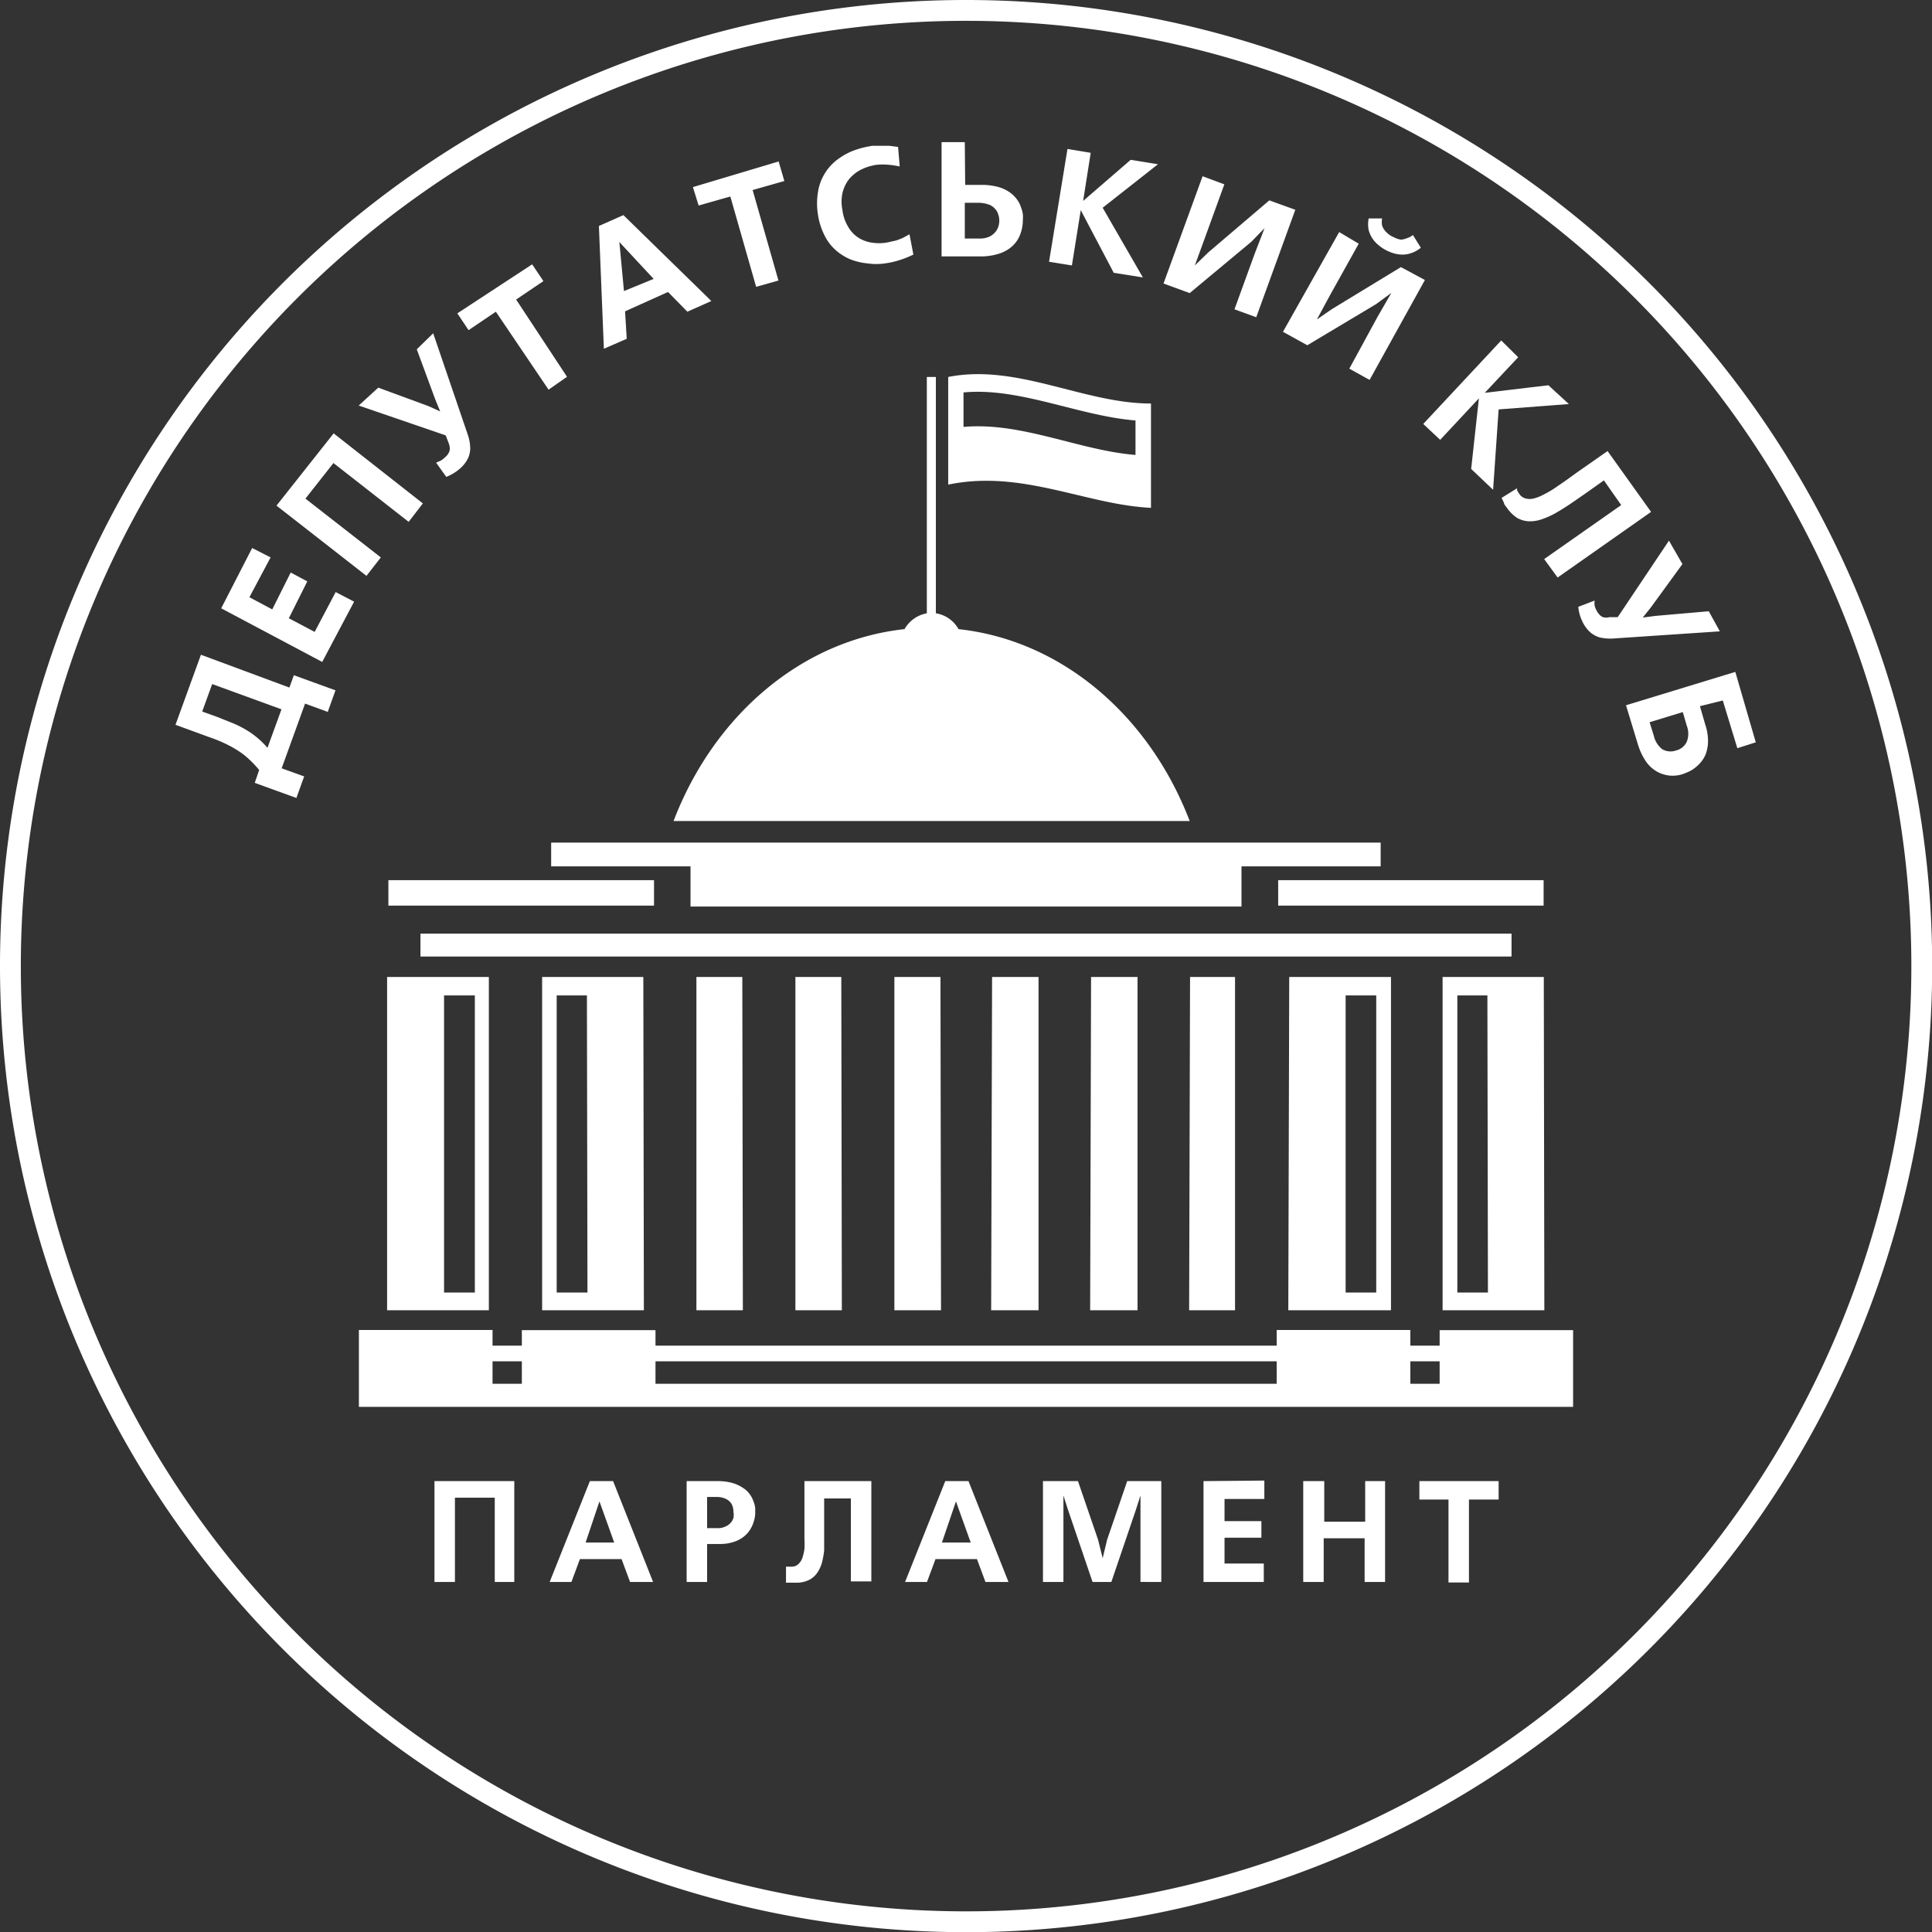 <?xml version="1.0" encoding="UTF-8"?> <svg xmlns="http://www.w3.org/2000/svg" viewBox="0 0 104.81 104.81"><rect x="0" y="0" width="104.81" height="104.81" fill="#333333" stroke="none"/> <defs> <style>.cls-1,.cls-2{fill:#fff;}.cls-1{fill-rule:evenodd;}</style> </defs> <title>dep-logo-w2</title> <g id="Слой_2" data-name="Слой 2"> <g id="Слой_1-2" data-name="Слой 1"> <path class="cls-1" d="M52.27,21.29v1.87c3.17-.28,6.25,1.27,9.33,1.52V22.81c-3.1-.25-6.29-1.81-9.33-1.52m-.83-.84c3.74-.74,7.37,1.45,11,1.44v5.66c-3.54-.17-7-2.09-11-1.26ZM52,34.13c5.62.61,10.36,4.71,12.54,10.41h-28c2.18-5.7,6.91-9.8,12.53-10.41a1.76,1.76,0,0,1,1.21-.86V20.45h.49V33.27A1.72,1.72,0,0,1,52,34.13ZM21.07,47.75H35.48v1.38H21.07Zm48.27,0h14.4v1.38H69.34Zm-46.53,2.9H82v1.24H22.81ZM24.09,54h1.67V70.12H24.09ZM21,53h5.52V71.08H21Zm10.84,1H30.2V70.12h1.67Zm3.06-1H29.41V71.08h5.52Zm5.37,0H37.78V71.08H40.3Zm5.37,0H43.15V71.08h2.52Zm5.38,0H48.52V71.08h2.53Zm29.67,1H79.06V70.12h1.66Zm3.06-1H78.26V71.08h5.52ZM73,54h1.66V70.12H73Zm-3.06-1h5.52V71.08H69.89Zm-5.38,0H67V71.08H64.51Zm-5.37,0h2.52V71.08H59.14Zm-5.37,0h2.52V71.08H53.77ZM26.72,73.85v1.22h1.59V73.85Zm42.54,1.22V73.85H35.56v1.22Zm7.25-1.22v1.22H78.1V73.85Zm-7.25-1.7h7.25V73H78.1v-.84h7.24v4.16H19.47V72.15h7.25V73h1.59v-.84h7.25V73h33.7ZM29.9,45.71h45V47H67.35v2.18H37.46V47H29.9Z"></path> <path class="cls-2" d="M77,80.35v1h1.58v4.5h1.11v-4.5H81.3v-1Zm-6.3,0v5.47h1.11V83.45h2.22v2.37h1.11V80.35H74.06v2.2H71.84v-2.2Zm-5.41,0v5.47h3.27v-1H66.43v-1.4h2v-.9h-2V81.32h2.16v-1Zm-5,5.47,1.33-3.91.25-.78h0l0,.84v3.85H63V80.35H61.15l-1.09,3.18-.24,1h0l-.25-1-1.09-3.18H56.58v5.47h1.11V81.13h0l.25.78,1.33,3.91ZM51.1,83.68l.76-2.23h0l.8,2.23Zm.18-3.33L49.1,85.82h1.19l.46-1.24H53l.46,1.24h1.25l-2.17-5.47Zm-7.64,0v1.78c0,.22,0,.44,0,.66s0,.44,0,.66a5.3,5.3,0,0,1,0,.59,2.83,2.83,0,0,1-.12.5.81.81,0,0,1-.23.33.51.51,0,0,1-.35.12h-.21l-.09,0,0,.87.25,0,.28,0a1.53,1.53,0,0,0,.68-.13,1.16,1.16,0,0,0,.45-.36,1.84,1.84,0,0,0,.28-.56,4.59,4.59,0,0,0,.13-.7c0-.26,0-.54,0-.82v-2h1.45v4.5h1.11V80.35ZM38.36,82.9V81.21h.51a1.14,1.14,0,0,1,.52.11.73.73,0,0,1,.31.29,1,1,0,0,1,.09.42.84.84,0,0,1,0,.31.66.66,0,0,1-.16.28.79.79,0,0,1-.29.2.9.9,0,0,1-.42.08Zm-1.11-2.55v5.47h1.11V83.76h.71a2.29,2.29,0,0,0,.73-.11,1.72,1.72,0,0,0,.54-.28,1.5,1.5,0,0,0,.36-.4,1.69,1.69,0,0,0,.2-.46,1.45,1.45,0,0,0,.07-.45c0-.06,0-.14,0-.25a1.39,1.39,0,0,0-.09-.35,1.45,1.45,0,0,0-.2-.39,1.25,1.25,0,0,0-.37-.35,2,2,0,0,0-.58-.27,3,3,0,0,0-.84-.1Zm-5.48,3.33.75-2.23h0l.8,2.23ZM32,80.35l-2.18,5.47H31l.46-1.24h2.26l.46,1.24h1.25l-2.17-5.47Zm-8.43,0v5.47h1.11V81.25h2.16v4.57H27.9V80.35Z"></path> <path class="cls-2" d="M91.29,38.63l.22.75a1.19,1.19,0,0,1,0,.85.85.85,0,0,1-.58.48.89.89,0,0,1-.76-.07,1.28,1.28,0,0,1-.45-.72l-.23-.74Zm2.85-2.18-5.93,1.81.66,2.17a3.38,3.38,0,0,0,.39.83,1.85,1.85,0,0,0,.49.51,1.64,1.64,0,0,0,.54.25,1.57,1.57,0,0,0,.52.06,1.76,1.76,0,0,0,.43-.07,3.26,3.26,0,0,0,.48-.2,2.1,2.1,0,0,0,.45-.35,1.71,1.71,0,0,0,.35-.51,2.13,2.13,0,0,0,.14-.71,2.8,2.8,0,0,0-.15-.93l-.29-1L93.46,38l.79,2.59,1-.32Zm-3.6-7.12-2.78,4.15-.45,0a.64.64,0,0,1-.35,0,.49.49,0,0,1-.21-.16.77.77,0,0,1-.14-.21.87.87,0,0,1-.1-.25.86.86,0,0,1,0-.28l-.89.34a2.5,2.5,0,0,0,.1.49,2.65,2.65,0,0,0,.18.42,1.83,1.83,0,0,0,.38.48,1.42,1.42,0,0,0,.5.27,2.58,2.58,0,0,0,.71.06l5.81-.39-.6-1.09-2.87.25-.71.09v0l.44-.55,1.71-2.35Zm-3.33-4.86-1.66,1.16-.61.44-.61.42a5.21,5.21,0,0,1-.59.34,2.24,2.24,0,0,1-.53.21.86.86,0,0,1-.45,0,.56.56,0,0,1-.34-.25l-.06-.09-.06-.11,0-.1-.84.52.13.27c0,.09.1.18.16.27a2.06,2.06,0,0,0,.56.55,1.43,1.43,0,0,0,.63.18,1.93,1.93,0,0,0,.7-.11,4.32,4.32,0,0,0,.74-.33c.26-.15.52-.31.79-.49l.84-.58,1-.71.94,1.34-4.18,2.93.73,1,5.07-3.56Zm-5.77-6L77.21,23l.92.86,2.1-2.25h0l-.42,3.83L81,26.57l.3-4.36,3.81-.29L84,20.9l-3.45.41,0,0,1.81-1.93Zm-4.79-5.72a1,1,0,0,1-.35.18A.92.92,0,0,1,76,13a1.15,1.15,0,0,1-.28-.08l-.19-.09a1,1,0,0,1-.18-.11,1.29,1.29,0,0,1-.21-.2.85.85,0,0,1-.16-.28,1,1,0,0,1,0-.39h-.73a1.61,1.61,0,0,0,0,.63,1.51,1.51,0,0,0,.22.48,1.57,1.57,0,0,0,.33.35,2,2,0,0,0,.35.24,2.4,2.4,0,0,0,.39.17,1.71,1.71,0,0,0,.47.09,1.39,1.39,0,0,0,.52-.07,1.67,1.67,0,0,0,.55-.3Zm-4-.16L69.6,18l1.32.73,3.73-2.23.83-.61h0l-.75,1.3L73.2,20l1.1.61,3-5.42L76,14.49l-3.73,2.27-.83.57h0L72.16,16l1.55-2.78ZM65.24,9.56l-2.12,5.82,1.42.52,3.34-2.78.72-.74h0l-.54,1.4-1.09,3,1.18.43,2.12-5.83-1.41-.51L65.54,13.7l-.72.7h0L65.33,13l1.09-3ZM57.91,8.08l-1,6.12,1.24.2.48-3h0l1.79,3.4,1.58.25-2.18-3.78,3-2.36-1.48-.24L58.76,10.9h0l.41-2.61ZM52.34,11h.74a1.77,1.77,0,0,1,.57.1.8.8,0,0,1,.34.24.74.74,0,0,1,.17.31.93.93,0,0,1,.05.32,1,1,0,0,1-.14.52,1,1,0,0,1-.36.33,1.19,1.19,0,0,1-.54.12h-.83Zm0-3.29H51.08v6.2h2.09a3.18,3.18,0,0,0,.93-.12,2,2,0,0,0,.66-.31,1.66,1.66,0,0,0,.43-.45,1.89,1.89,0,0,0,.23-.55,2.22,2.22,0,0,0,.07-.57,1.58,1.58,0,0,0,0-.28,1.65,1.65,0,0,0-.1-.38,1.46,1.46,0,0,0-.22-.43,1.65,1.65,0,0,0-.4-.39,2,2,0,0,0-.63-.29,3.43,3.43,0,0,0-.91-.11h-.87Zm-3,5-.33.18a3.19,3.19,0,0,1-.41.16l-.5.11a2.5,2.5,0,0,1-.82,0,1.85,1.85,0,0,1-.72-.27,1.74,1.74,0,0,1-.55-.59,2.27,2.27,0,0,1-.31-.92,2.2,2.2,0,0,1,0-.89,1.94,1.94,0,0,1,.33-.73,2,2,0,0,1,.63-.53,2.72,2.72,0,0,1,.9-.29,3.73,3.73,0,0,1,.66,0,5.21,5.21,0,0,1,.59.09l-.09-1.06-.47-.06h-.45l-.47,0a5,5,0,0,0-1.08.28,3.72,3.72,0,0,0-.89.52,2.67,2.67,0,0,0-.64.74,2.7,2.7,0,0,0-.35,1,3.79,3.79,0,0,0,0,1.17,3.7,3.7,0,0,0,.36,1.15,2.56,2.56,0,0,0,.62.81,2.81,2.81,0,0,0,.81.5,3.54,3.54,0,0,0,.91.21,3.21,3.21,0,0,0,.93,0,4.45,4.45,0,0,0,.77-.17,5.06,5.06,0,0,0,.78-.31ZM37.59,10.15l.31,1,1.72-.49,1.4,4.9,1.21-.34-1.4-4.91,1.72-.49-.31-1.06Zm-3.74,5.64-.25-2.66h0l1.86,2Zm-1.36-3.53.27,6.66L34,18.38l-.09-1.49,2.33-1.05,1.05,1.07,1.3-.58-4.77-4.66ZM24.81,17l.61.91,1.48-1,2.86,4.23,1-.7L28,16.25l1.48-1-.61-.91ZM19.46,22l4.72,1.62.16.42a.8.8,0,0,1,.06.35.63.63,0,0,1-.1.25,1,1,0,0,1-.17.18,1.09,1.09,0,0,1-.22.17l-.25.11.55.77a2.38,2.38,0,0,0,.45-.23,2.48,2.48,0,0,0,.36-.28,1.78,1.78,0,0,0,.36-.48,1.32,1.32,0,0,0,.13-.56,2.39,2.39,0,0,0-.12-.7L23.5,18.08l-.89.87,1,2.71.27.66,0,0-.64-.29-2.72-1ZM15,27.43l4.88,3.81.78-1-4.09-3.19,1.52-1.93,4.08,3.19.77-1L18.1,23.51ZM12,33l5.48,2.91,1.73-3.27-1-.52-1.14,2.16-1.4-.74,1-2-.9-.48-1,2-1.24-.66,1.15-2.16-1-.51Zm-.49,4.11,3.76,1.37-.76,2.09a4.43,4.43,0,0,0-.58-.57,4.3,4.3,0,0,0-.62-.43,5.21,5.21,0,0,0-.71-.35l-.8-.32-.83-.3Zm2.31,5.36,2.26.82.42-1.17-1.22-.44,1.27-3.51,1.23.45.42-1.17-2.26-.82-.24.67L10.9,35.52l-1.38,3.8,1.86.68a7.36,7.36,0,0,1,1,.42,5.39,5.39,0,0,1,.88.55,6,6,0,0,1,.8.8Z"></path> <path class="cls-1" d="M52.41,0A52.41,52.41,0,1,1,0,52.41,52.4,52.4,0,0,1,52.41,0m0,1.13A51.28,51.28,0,1,1,1.13,52.41,51.28,51.28,0,0,1,52.41,1.13Z"></path> </g> </g> </svg> 